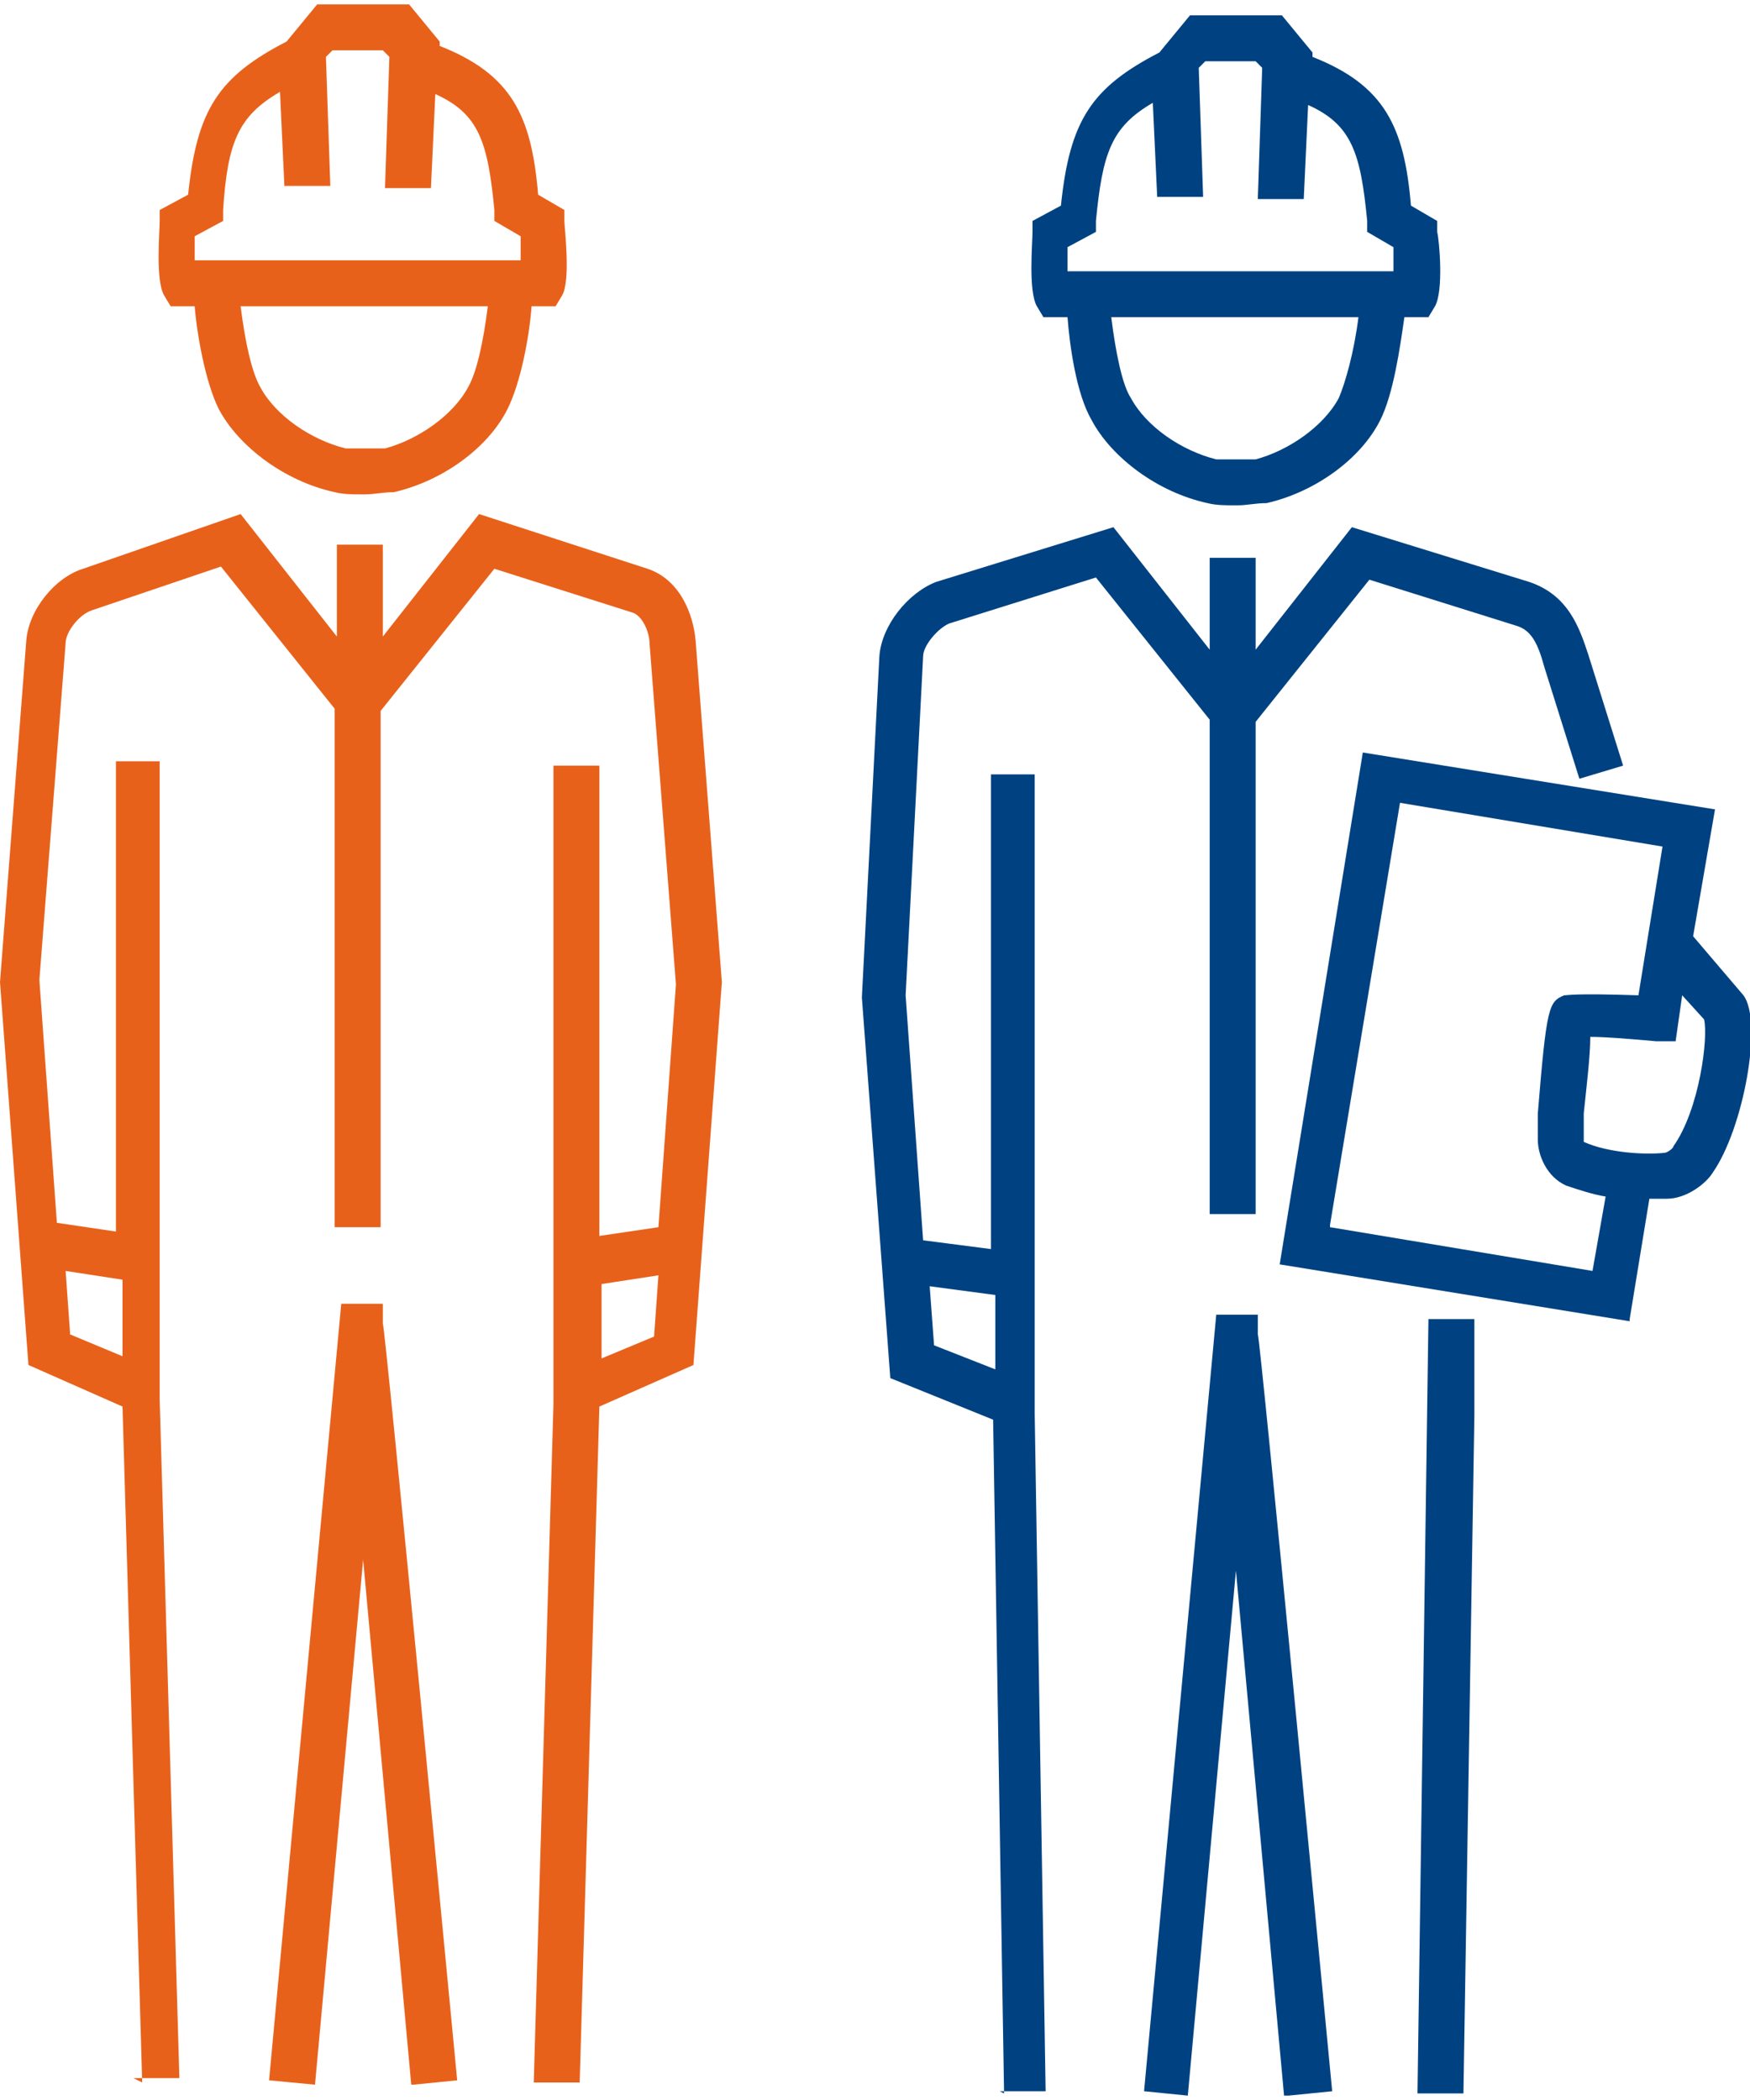 <?xml version="1.0" encoding="UTF-8"?>
<svg id="Layer_1" data-name="Layer 1" xmlns="http://www.w3.org/2000/svg" version="1.1" viewBox="0 0 80 96" width="80" height="96">
  <defs>
    <style>
      .cls-1 {
        fill: #e8611b;
      }

      .cls-1, .cls-2 {
        stroke-width: 0px;
      }

      .cls-2 {
        fill: #004281;
      }
    </style>
  </defs>
  <path class="cls-1" d="M18.8,95.3l-2.2-24-2.2,24-2.1-.2,3.3-35.5h1.9v.9c.1,0,3.4,34.6,3.4,34.6l-2,.2ZM6.5,95.2l-.9-30.9-4.3-1.9-1.3-17.5,1.2-15.6c.1-1.4,1.3-2.9,2.6-3.3l7.2-2.5,4.4,5.6v-4.2h2.1v4.2l4.4-5.6,7.7,2.5c1.5.5,2.1,2.1,2.2,3.3l1.2,15.6-1.3,17.5-4.3,1.9-.9,30.9h-2.1c0,0,.9-31,.9-31v-29.2h2.1v21.5s2.7-.4,2.7-.4l.8-11.1-1.2-15.5c0-.7-.4-1.4-.8-1.5l-6.3-2-5.2,6.5v23.6h-2.1v-23.7c0,0-5.2-6.5-5.2-6.5l-5.9,2c-.6.2-1.2,1-1.2,1.5l-1.2,15.4.8,11.1,2.7.4v-21.5s2,0,2,0v29.2s.9,31,.9,31h-2.1c0,0,0,0,0,0ZM3.2,61l2.4,1v-3.5l-2.6-.4.2,2.8h0ZM27.5,58.6v3.5l2.4-1,.2-2.8-2.6.4ZM16.5,22.6c-.4,0-.8,0-1.2-.1-2.3-.5-4.4-2.1-5.3-3.8-.6-1.2-1-3.4-1.1-4.7h-1.1l-.3-.5c-.4-.7-.2-2.9-.2-3.4v-.5c0,0,1.3-.7,1.3-.7.4-3.9,1.4-5.4,4.5-7h0s1.4-1.7,1.4-1.7h4.2l1.4,1.7v.2c3.3,1.3,4.2,3.2,4.5,6.8l1.2.7v.5c0,.3.3,2.7-.1,3.4l-.3.5h-1.1c-.1,1.4-.5,3.5-1.1,4.7-.9,1.8-3,3.3-5.2,3.8-.5,0-.9.1-1.3.1h0ZM11,14c.2,1.6.5,3,.9,3.7.7,1.3,2.3,2.4,3.9,2.8.6,0,1.1,0,1.8,0,1.5-.4,3.1-1.5,3.8-2.8.4-.7.7-2.1.9-3.7,0,0-11.2,0-11.2,0ZM9.2,11.9h14.6c0-.3,0-.7,0-1.1l-1.2-.7v-.5c-.3-3.1-.7-4.4-2.7-5.3l-.2,4.3h-2.1c0,0,.2-6,.2-6l-.3-.3h-2.3l-.3.3.2,5.9h-2.1c0,0-.2-4.3-.2-4.3-1.9,1.1-2.4,2.3-2.6,5.4v.5c0,0-1.3.7-1.3.7,0,.3,0,.7,0,1.1Z"/>
  <path class="cls-2" d="M58.7,95.8l-2.2-24-2.2,24-2-.2,3.3-35.5h1.9v.9c.1,0,3.4,34.6,3.4,34.6l-2,.2ZM66.9,95.7h-2.1s.5-35.4.5-35.4h2.1v4.4l-.5,31h0ZM45.9,95.7l-.5-30.8-4.7-1.9-1.3-17.4.8-15.6c.1-1.4,1.3-2.9,2.6-3.4l8.1-2.5,4.4,5.6v-4.2h2.1v4.2l4.4-5.6,8.1,2.5c1.8.6,2.3,2.1,2.7,3.3l1.6,5.1-2,.6-1.6-5.1c-.3-1.1-.6-1.7-1.3-1.9l-6.7-2.1-5.2,6.5v22.5h-2.1v-22.6c0,0-5.2-6.5-5.2-6.5l-6.7,2.1c-.5.2-1.2,1-1.2,1.5l-.8,15.5.8,11.2,3.1.4v-21.7s2,0,2,0v29.2s.5,31,.5,31h-2.1s0,0,0,0ZM42.7,61.5l2.8,1.1v-3.4l-3-.4.2,2.7h0ZM74.5,60.4l-16-2.6,3.8-23.4,16.1,2.6-1,5.8,2.3,2.7c.9,1.2,0,6.1-1.4,8.1-.3.5-1.2,1.2-2.1,1.2-.1,0-.4,0-.8,0,0,0-.9,5.5-.9,5.5ZM60.8,56.1l12,2,.6-3.4c-.6-.1-1.2-.3-1.8-.5-.9-.4-1.3-1.4-1.3-2.1v-1.2c.4-4.9.5-5.1,1.2-5.4.2,0,.4-.1,3.4,0l1.1-6.8-12-2-3.2,19.3h0ZM72.7,47.4c0,.9-.2,2.5-.3,3.5v1.2c0,0,0,.1,0,.1,1.1.5,2.8.6,3.7.5.1,0,.4-.2.4-.3,1.2-1.7,1.6-5,1.4-5.8l-1-1.1-.3,2.1h-.9c-1.1-.1-2.3-.2-3-.2h0ZM77.9,46.6h0ZM56.4,23.1c-.4,0-.8,0-1.2-.1-2.3-.5-4.4-2.1-5.3-3.8-.7-1.2-1-3.4-1.1-4.7h-1.1l-.3-.5c-.4-.7-.2-2.9-.2-3.4v-.5s1.3-.7,1.3-.7c.4-3.9,1.4-5.4,4.5-7h0s1.4-1.7,1.4-1.7h4.2l1.4,1.7v.2c3.3,1.3,4.2,3.2,4.5,6.8l1.2.7v.5c.1.4.3,2.7-.1,3.4l-.3.5h-1.1c-.2,1.4-.5,3.5-1.1,4.7-.9,1.8-3,3.3-5.2,3.8-.5,0-.9.1-1.3.1h0ZM50.8,14.5c.2,1.6.5,3.1.9,3.7.7,1.3,2.3,2.4,3.9,2.8.6,0,1.1,0,1.8,0,1.5-.4,3.1-1.5,3.8-2.8.3-.7.7-2.1.9-3.7h-11.2ZM49.1,12.4h14.6c0-.3,0-.7,0-1.1l-1.2-.7v-.5c-.3-3.1-.7-4.4-2.7-5.3l-.2,4.3h-2.1c0,0,.2-6,.2-6l-.3-.3h-2.3l-.3.3.2,5.9h-2.1c0,0-.2-4.3-.2-4.3-1.9,1.1-2.3,2.3-2.6,5.4v.5s-1.3.7-1.3.7c0,.3,0,.7,0,1.1h0Z"/>
</svg>